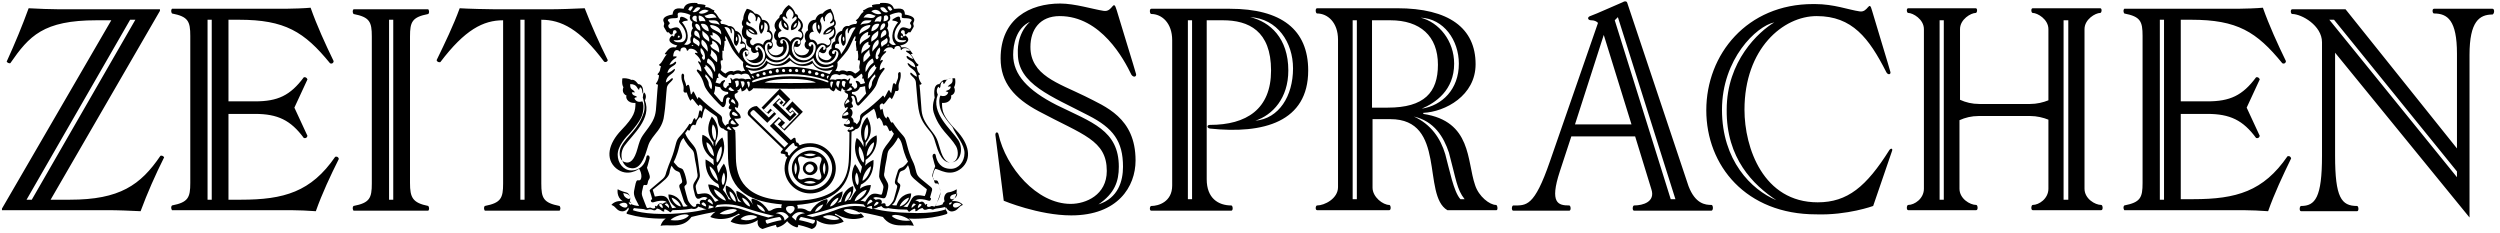 <?xml version="1.0" encoding="UTF-8"?> <svg xmlns="http://www.w3.org/2000/svg" width="236" height="22" viewBox="0 0 236 22" fill="none"><path d="M3 18.852H2.506L12.284 1.864H12.778L3 18.852ZM13.272 19.938C13.914 18.21 14.654 16.531 15.494 14.852C15.444 14.753 15.296 14.654 15.148 14.704C13.272 17.469 11.296 18.852 6.605 18.852H4.778L15.099 1.025V0.877H5.617C4.827 0.877 3.543 0.827 2.704 0.778C2.111 2.407 1.42 4.086 0.63 5.815C0.679 5.914 0.877 6.012 0.975 5.963C2.753 3.395 4.086 1.914 9.123 1.914H10.506L0.185 19.691V19.84H10.111C11.148 19.84 12.235 19.889 13.272 19.938ZM19.988 18.852H19.593V1.864H19.988V18.852ZM29.815 19.938C30.407 18.259 31.198 16.58 31.988 15C31.938 14.803 31.79 14.753 31.642 14.803C29.37 18.111 26.802 18.852 22.753 18.852H21.568V10.753H24.086C26.21 10.753 27.444 11.346 28.679 13.025C28.827 13.074 28.975 13.025 29.025 12.827L27.79 10.161L29.025 7.494C28.975 7.346 28.827 7.247 28.679 7.296C27.395 9.025 26.21 9.568 24.086 9.568H21.568V1.864H22.555C26.901 1.864 28.728 3 31.148 5.963C31.296 6.062 31.494 5.963 31.494 5.765C30.704 4.136 29.913 2.407 29.321 0.728C28.877 0.778 27.494 0.827 26.951 0.827H16.235C16.136 0.926 16.136 1.123 16.235 1.272C17.765 1.568 17.963 2.012 17.963 3.395V17.272C17.963 18.654 17.765 19.099 16.235 19.395C16.136 19.494 16.136 19.691 16.235 19.84H27.444C28.037 19.84 29.222 19.889 29.815 19.938ZM37.123 18.852H36.728V1.864H37.123V18.852ZM38.704 17.272V3.444C38.704 2.062 38.901 1.617 40.432 1.321C40.531 1.222 40.531 1.025 40.432 0.877H33.37C33.272 0.975 33.272 1.173 33.37 1.321C34.901 1.617 35.099 2.062 35.099 3.444V17.321C35.099 18.704 34.901 19.148 33.37 19.444C33.272 19.543 33.272 19.741 33.37 19.889H40.432C40.531 19.79 40.531 19.593 40.432 19.444C38.951 19.148 38.704 18.654 38.704 17.272ZM49.519 18.852H49.123V1.864H49.519V18.852ZM57.37 5.667C56.58 4.086 55.84 2.457 55.197 0.778C54.16 0.827 52.827 0.877 51.79 0.877H46.802C46.111 0.877 44.086 0.827 43.395 0.778C42.802 2.407 42.012 4.037 41.222 5.667C41.222 5.815 41.42 5.914 41.568 5.864C43.889 2.802 45.617 1.914 47.494 1.914V17.321C47.494 18.704 47.296 19.148 45.765 19.444C45.667 19.543 45.667 19.741 45.765 19.889H52.827C52.926 19.741 52.926 19.593 52.827 19.444C51.296 19.148 51.099 18.704 51.099 17.321V1.864C52.975 1.864 54.753 2.753 57.025 5.815C57.173 5.914 57.37 5.815 57.37 5.667ZM76.037 15.889C76.037 15.691 76.234 15.494 76.432 15.494C76.63 15.494 76.827 15.691 76.827 15.889C76.827 16.086 76.63 16.284 76.432 16.284C76.234 16.284 76.037 16.136 76.037 15.889ZM75.79 15.889C75.79 16.235 76.086 16.531 76.481 16.531C76.827 16.531 77.173 16.235 77.173 15.889C77.173 15.543 76.876 15.247 76.481 15.247C76.086 15.247 75.79 15.543 75.79 15.889ZM75.099 16.482C75.099 16.482 74.852 15.889 75.099 15.346C75.395 15.938 75.099 16.482 75.099 16.482ZM75.494 15.889C75.494 15.395 75.198 15.099 75.395 14.852C75.593 14.605 75.938 14.951 76.432 14.951C76.926 14.951 77.222 14.654 77.469 14.852C77.716 15.049 77.37 15.346 77.37 15.839C77.37 16.333 77.667 16.63 77.469 16.877C77.272 17.123 76.926 16.778 76.432 16.778C75.938 16.778 75.642 17.074 75.395 16.877C75.198 16.679 75.494 16.383 75.494 15.889ZM75.889 17.222C75.889 17.222 76.432 16.926 77.025 17.222C76.481 17.469 75.889 17.222 75.889 17.222ZM77.025 14.605C76.432 14.901 75.889 14.605 75.889 14.605C75.889 14.605 76.481 14.358 77.025 14.605ZM77.815 15.346C78.062 15.889 77.815 16.482 77.815 16.482C77.815 16.482 77.518 15.938 77.815 15.346ZM74.753 15.889C74.753 16.827 75.494 17.568 76.481 17.568C77.42 17.568 78.21 16.827 78.21 15.889C78.21 14.951 77.469 14.21 76.481 14.21C75.494 14.259 74.753 15 74.753 15.889ZM70.951 10.506C71 10.457 71.099 10.309 71.247 10.457L72.432 11.593L73.272 10.753L72.728 10.259L72.383 10.654L72.086 10.358L73.469 8.926L74.16 9.617L73.864 9.963L73.765 9.864L73.963 9.667L73.568 9.272L72.926 9.914L74.555 11.444L75.198 10.803L74.802 10.407L74.605 10.605L74.457 10.457L74.753 10.111L75.395 10.753L74.012 12.185L73.765 11.938L74.111 11.593L73.518 11.049L72.679 11.889L74.407 13.568L74.062 13.914L70.901 10.852C70.802 10.704 70.802 10.605 70.951 10.506ZM74.16 14.309C74.111 14.259 74.111 14.21 74.21 14.111C74.309 14.012 74.506 13.765 74.654 13.667C74.753 13.568 74.852 13.469 74.951 13.518C75 13.568 74.951 13.667 75.049 13.765C75.148 13.864 75.247 13.716 75.296 13.914C74.753 14.309 74.506 14.704 74.506 14.704C74.259 14.556 74.457 14.506 74.358 14.407C74.309 14.259 74.21 14.358 74.16 14.309ZM74.407 15.889C74.407 14.803 75.346 13.864 76.481 13.864C77.617 13.864 78.555 14.753 78.555 15.889C78.555 16.975 77.617 17.914 76.481 17.914C75.296 17.914 74.407 17.025 74.407 15.889ZM70.753 10.309C70.605 10.457 70.506 10.704 70.654 10.901L73.913 14.062C73.913 14.062 73.864 14.161 73.765 14.259C73.667 14.358 73.667 14.506 73.815 14.506C73.963 14.506 74.16 14.605 74.16 14.605C74.16 14.605 74.062 14.753 74.259 14.803L74.309 14.852C74.16 15.148 74.062 15.543 74.062 15.889C74.062 17.173 75.148 18.259 76.481 18.259C77.815 18.259 78.901 17.222 78.901 15.889C78.901 14.605 77.815 13.518 76.481 13.518C76.136 13.518 75.79 13.568 75.494 13.716C75.444 13.667 75.395 13.617 75.395 13.568C75.296 13.42 75.198 13.469 75.198 13.469C75.198 13.469 75.099 13.272 75.099 13.123C75.099 12.975 74.951 12.975 74.852 13.074C74.753 13.173 74.654 13.222 74.654 13.222L73.074 11.691L73.568 11.197L73.765 11.395L73.42 11.741L74.062 12.333L75.79 10.556L74.802 9.568L74.16 10.259L74.605 10.704L74.802 10.506L74.951 10.654L74.605 11L73.272 9.716L73.617 9.37L73.765 9.519L73.568 9.716L73.963 10.062L74.605 9.37L73.617 8.383L71.889 10.161L72.531 10.753L72.876 10.407L73.074 10.605L72.58 11.099L71.444 10.012C71.148 10.012 70.901 10.161 70.753 10.309ZM91.049 14.457C91.049 15.247 90.506 15.938 89.765 15.938C88.827 15.938 88.432 15.296 88.333 14.654C88.284 14.407 87.988 14.506 88.037 14.803C88.136 15.247 88.284 15.691 88.284 15.691C88.284 15.691 88.185 15.938 88.086 16.235C87.988 16.531 87.988 16.679 88.086 16.778C88.234 17.025 88.136 17.37 88.432 17.321C88.58 17.321 88.629 17.37 88.679 17.617C88.827 18.16 88.778 18.16 88.679 18.506C88.58 18.802 88.383 19.296 88.333 19.395C88.185 19.642 88.086 19.346 87.839 19.494C87.642 19.593 87.395 19.494 87.543 19.296C87.543 19.296 87.444 19.198 87.346 19.346C87.346 19.346 87.197 18.852 86.802 19.099C86.802 19.099 86.605 18.901 86.407 18.951C86.407 18.951 86.605 18.605 87.691 18.951C87.839 19 87.988 18.704 87.79 18.654C87.79 18.654 87.938 18.111 87.988 17.963C87.988 17.864 88.037 17.815 87.889 17.667C86.704 16.679 86.605 16.728 86.457 16.086C86.309 15.444 86.21 15.346 86.012 14.901C85.518 13.667 85.617 13.222 85.272 12.827C84.531 12.037 84.284 11.543 84.284 11.543C84.284 11.543 84.234 11.543 84.185 11.593C83.938 11.395 84.037 11.197 83.79 11C83.79 11 83.691 11.049 83.691 11.197C83.346 10.951 83.395 10.457 83.296 10.259C83.296 10.259 83.197 10.309 83.148 10.407C83.148 10.407 83.049 10.21 83.049 10.111C83.049 10.012 83 9.963 83.148 9.815C83.296 9.716 83.346 9.765 83.395 9.864C83.642 9.667 83.741 9.42 83.988 9.173C83.988 9.173 84.086 9.222 84.185 9.37C84.185 9.37 84.383 9.074 84.531 8.58C84.728 8.63 84.876 8.58 84.827 8.284C84.778 7.741 85.074 7.593 85.025 6.951C85.025 6.704 84.778 6.802 84.778 7C84.827 7.543 84.629 7.543 84.58 7.988C84.234 7.593 84.284 8.136 84.136 8.778C84.136 8.778 84.037 8.728 83.988 8.58C83.889 8.333 83.79 8.728 83.494 9.222C83.395 9.025 83.395 8.926 83.197 9.173C82.951 9.42 82.16 10.161 81.37 10.704C81.074 10.951 81.272 11.099 81.123 11.395C81.025 11.593 80.876 11.741 80.876 11.741C80.876 11.741 80.778 11.543 80.58 11.543C80.58 11.543 80.629 11.197 80.333 11.049C80.333 11.049 80.728 10.556 80.234 10.21C80.531 10.111 80.629 10.161 80.383 9.716C80.383 9.716 80.629 9.469 80.333 9.123C80.58 8.926 80.679 9.173 80.728 9.42C80.778 9.765 80.926 10.111 81.123 9.914C81.321 9.716 82.309 8.728 82.605 8.235C82.901 7.79 82.753 7.444 83.444 6.605C83.593 6.457 83.444 6.309 83.296 6.457C83.197 6.556 83.049 6.605 83.049 6.605C83.049 6.605 83 6.16 83.296 5.815C83.395 5.667 83.296 5.568 83.099 5.765C83.099 5.765 83.049 5.42 83.593 4.975C83.741 4.827 83.642 4.778 83.395 4.877C83.395 4.877 83.494 4.58 83.839 4.481C84.185 4.432 84.284 4.531 84.284 4.58C84.284 4.63 84.432 4.679 84.432 4.58C84.432 4.481 84.531 4.333 84.778 4.333C85.025 4.383 85.025 4.531 85.025 4.63C85.025 4.728 85.074 4.778 85.123 4.679C85.222 4.531 85.617 4.432 85.913 4.778C85.913 4.778 85.765 4.827 85.617 4.778C85.518 4.778 85.469 4.827 85.617 4.926C86.062 5.173 86.21 5.568 86.21 5.568C86.21 5.568 85.963 5.519 85.716 5.321C85.617 5.222 85.518 5.321 85.617 5.469C85.765 5.716 86.358 5.765 86.407 6.358C86.407 6.358 86.062 6.259 85.815 6.012C85.716 5.914 85.617 5.963 85.716 6.111C85.913 6.506 86.506 6.556 86.555 7.247C86.555 7.247 86.309 7.148 86.062 6.901C85.963 6.802 85.864 6.901 85.963 7.049C86.111 7.247 86.407 7.395 86.457 7.741C86.506 8.086 86.605 9.765 86.704 10.259C86.802 10.753 86.901 11.296 87.494 12.037C88.086 12.728 88.136 12.877 88.333 13.568C88.778 15.099 89.321 15.494 90.012 15.296C90.704 15.099 90.951 14.012 90.457 13.222C89.765 12.185 87.839 10.654 88.531 8.926C88.531 8.926 88.284 8.531 88.58 8.185C88.58 8.185 88.679 8.235 88.679 8.333C88.876 8.185 88.679 7.938 88.975 7.691C88.975 7.691 89.074 7.79 89.074 7.938C89.272 7.889 89.222 7.346 89.913 7.395C90.012 7.988 89.617 7.889 89.469 8.185C89.469 8.185 89.667 8.136 89.765 8.185C89.667 8.58 89.37 8.481 89.272 8.63C89.272 8.63 89.42 8.63 89.518 8.728C89.518 8.728 89.37 9.222 88.778 9.025C88.778 9.025 88.629 9.222 88.679 9.765C88.728 10.309 88.876 10.803 89.913 11.988C90.259 12.827 91.049 13.617 91.049 14.457ZM84.926 3.988C84.333 3.938 84.234 3 84.926 2.259C85.074 2.062 85.074 1.963 84.975 1.864C84.975 1.667 84.975 1.42 84.531 1.667C84.136 1.864 84.185 1.963 84.383 1.963C84.58 1.963 84.778 2.111 84.778 2.111C84.778 2.111 84.432 2.457 84.284 3.049C84.086 3.938 84.58 4.185 84.58 4.185C84.58 4.185 84.284 4.432 83.938 3.988C83.938 3.988 84.086 3.642 83.889 3.395C83.889 3.395 83.988 3.049 83.741 2.654C83.741 2.654 83.938 2.457 83.79 2.062C83.79 2.062 84.185 1.914 83.988 1.42C83.988 1.42 84.383 1.222 84.827 1.173C85.074 1.173 85.173 1.272 85.123 1.519C85.123 1.617 85.074 1.716 85.37 1.716C86.012 1.716 86.16 1.864 86.012 2.012C85.913 2.111 85.864 2.21 85.963 2.309C86.111 2.457 85.963 2.802 85.765 2.704C85.222 2.506 85.025 2.506 84.827 3C84.629 3.494 84.58 3.889 85.518 3.79C85.568 3.79 85.518 4.037 84.926 3.988ZM85.222 3.543C85.074 3.593 84.926 3.494 85.123 3.346C85.272 3.444 85.222 3.543 85.222 3.543ZM84.234 0.926L84.037 1.025C83.79 0.877 83.79 0.63 83.79 0.63C84.086 0.481 84.234 0.926 84.234 0.926ZM83.839 1.123C83.494 1.321 83.099 0.926 83.099 0.728C83.543 0.531 83.642 0.975 83.839 1.123ZM83.197 1.272C83.197 1.272 82.852 1.519 82.259 1.074C82.259 1.025 82.802 0.679 83.197 1.272ZM82.654 1.469C82.457 1.914 81.913 1.568 81.518 1.667C81.913 0.975 82.457 1.519 82.654 1.469ZM82.259 1.914C82.111 2.358 81.568 2.111 81.222 2.358C81.469 1.765 81.864 1.963 82.259 1.914ZM82.16 2.358C82.16 2.802 81.469 2.852 81.123 3.247C81.123 2.358 82.16 2.358 82.16 2.358ZM80.975 5.667C80.975 5.667 81.074 5.716 81.173 5.716C81.222 6.111 81.025 6.21 81.173 6.605C81.173 6.605 81.025 6.802 80.728 6.951C80.728 6.951 80.333 6.556 79.938 6.753C79.938 6.753 79.543 6.506 79.198 6.753C79.198 6.753 79.099 6.654 78.852 6.704C78.852 6.704 79.148 6.358 79.049 5.864C79.049 5.864 79.543 5.37 79.988 4.778C80.383 4.185 80.481 3.691 80.728 3.395C80.728 3.395 80.827 3.593 80.679 3.79C80.679 3.79 80.728 3.889 80.827 3.889C80.728 4.383 80.926 4.531 80.827 4.778C80.827 4.778 80.876 4.827 80.975 4.778C80.975 5.074 81.074 5.272 80.975 5.667ZM80.778 2.605C80.778 2.605 80.481 3 80.284 3.494C80.037 3.938 80.037 4.235 79.395 5.123C79.395 5.123 79.346 4.531 78.852 4.531C78.753 4.284 78.901 4.086 79.099 4.136C79.197 4.185 79.247 4.086 79.198 3.988C79.099 3.79 79.099 3.395 79.494 3.198C79.494 3.198 79.197 3.938 79.593 4.333C79.593 4.333 79.839 4.284 79.839 3.84C79.839 3.296 79.642 2.802 80.086 2.654C80.086 2.654 79.988 2.852 80.037 3.099C80.037 3.198 80.136 3.148 80.136 3C80.185 2.852 80.383 2.506 80.778 2.605ZM79.642 3.889C79.543 3.84 79.494 3.543 79.642 3.444C79.741 3.593 79.741 3.84 79.642 3.889ZM79.148 5.123C79.049 5.765 78.358 6.259 77.667 6.062C76.926 5.864 76.778 4.926 77.42 4.333C77.667 4.086 78.062 4.333 77.913 4.63C77.815 4.778 77.617 4.679 77.716 4.58C77.765 4.481 77.716 4.333 77.568 4.481C77.123 4.877 77.074 5.667 77.716 5.864C78.358 6.062 78.901 5.568 78.951 4.975C78.951 4.827 78.802 4.778 78.802 4.975C78.802 5.173 78.457 5.123 78.555 4.877C78.704 4.58 79.197 4.728 79.148 5.123ZM77.913 3.148C78.012 2.951 78.259 2.753 78.506 2.753C78.457 2.901 78.16 3.148 77.913 3.148ZM77.173 4.235C77.173 4.235 77.025 3.691 76.531 3.741C76.284 3.494 76.383 2.951 76.827 3C76.58 2.654 76.679 2.16 77.074 2.111C77.074 2.111 76.926 2.802 77.37 3.198C77.37 3.198 77.765 2.654 77.42 2.012C77.42 2.012 77.42 1.667 77.667 1.568C77.667 1.568 77.716 1.864 77.815 2.012C77.864 2.062 77.913 1.963 77.864 1.815C77.815 1.617 78.062 1.222 78.407 1.173C78.407 1.173 78.852 1.716 78.407 2.062C78.309 2.111 78.358 2.259 78.457 2.21C78.605 2.16 78.704 2.012 78.704 2.012C78.704 2.012 78.852 2.309 78.605 2.407C77.667 2.802 77.716 3.247 77.716 3.247C77.716 3.247 78.309 3.346 78.704 2.753C78.802 3.099 78.704 3.395 78.358 3.543C78.259 3.593 78.21 3.691 78.309 3.741C78.457 3.84 78.457 4.235 78.111 4.284C78.111 4.333 77.716 3.84 77.173 4.235ZM77.321 2.802C77.173 2.654 77.173 2.407 77.272 2.309C77.37 2.407 77.42 2.654 77.321 2.802ZM76.481 3.988C76.728 3.889 76.876 4.086 76.975 4.284C77.123 4.778 76.679 5.864 75.642 5.667C74.654 5.469 74.605 4.333 74.901 3.938C75.247 3.444 75.741 3.79 75.494 4.136C75.395 4.235 75.247 4.136 75.296 4.037C75.395 3.84 75.247 3.79 75.099 3.938C74.753 4.383 74.901 5.272 75.593 5.42C76.234 5.617 76.63 5.123 76.728 4.877C76.827 4.63 76.827 4.136 76.629 4.185C76.531 4.235 76.63 4.333 76.531 4.383C76.333 4.432 76.234 4.086 76.481 3.988ZM74.309 2.605C74.062 2.605 73.963 2.259 74.012 2.16C74.111 2.16 74.309 2.407 74.309 2.605ZM74.901 2.605C74.901 2.407 75.099 2.16 75.198 2.16C75.247 2.259 75.148 2.605 74.901 2.605ZM75.593 3.593C75.296 3.444 74.901 3.444 74.605 3.938C74.309 3.444 73.864 3.395 73.568 3.593C73.321 3.395 73.469 3 73.716 2.951C73.815 2.901 73.765 2.852 73.716 2.802C73.37 2.556 73.518 2.111 73.765 1.914C73.667 2.802 74.407 2.852 74.407 2.852C74.407 2.852 74.605 2.407 74.111 2.012C73.864 1.815 73.815 1.617 73.963 1.568C74.012 1.519 74.16 1.667 74.21 1.716C74.309 1.815 74.358 1.765 74.309 1.667C73.963 1.222 74.555 0.827 74.555 0.827C74.555 0.827 75.148 1.173 74.802 1.667C74.753 1.765 74.802 1.815 74.901 1.716C74.951 1.667 75.099 1.519 75.148 1.568C75.247 1.667 75.247 1.815 75 2.012C74.506 2.407 74.704 2.852 74.704 2.852C74.704 2.852 75.444 2.802 75.346 1.914C75.593 2.111 75.741 2.556 75.395 2.802C75.346 2.852 75.296 2.901 75.395 2.951C75.741 3 75.839 3.395 75.593 3.593ZM74.309 3.938C74.605 4.333 74.555 5.469 73.568 5.667C72.531 5.864 72.086 4.778 72.234 4.284C72.284 4.136 72.432 3.938 72.728 3.988C72.975 4.086 72.876 4.432 72.679 4.333C72.58 4.284 72.679 4.185 72.58 4.136C72.432 4.086 72.383 4.58 72.481 4.827C72.58 5.074 72.975 5.568 73.617 5.37C74.259 5.173 74.457 4.333 74.111 3.889C73.963 3.691 73.815 3.79 73.913 3.988C73.963 4.086 73.815 4.185 73.716 4.086C73.469 3.79 73.963 3.444 74.309 3.938ZM71.247 3.148C71.049 3.148 70.704 2.901 70.654 2.753C70.901 2.753 71.148 2.951 71.247 3.148ZM72.679 3.741C72.136 3.691 72.037 4.235 72.037 4.235C71.444 3.84 71.099 4.284 71.099 4.284C70.753 4.235 70.753 3.84 70.901 3.741C71 3.691 71 3.593 70.852 3.543C70.457 3.444 70.358 3.148 70.506 2.753C70.901 3.395 71.494 3.247 71.494 3.247C71.494 3.247 71.543 2.753 70.605 2.407C70.309 2.309 70.506 2.012 70.506 2.012C70.506 2.012 70.605 2.111 70.753 2.21C70.852 2.259 70.901 2.111 70.802 2.062C70.358 1.716 70.802 1.173 70.802 1.173C71.198 1.222 71.395 1.617 71.346 1.815C71.296 1.963 71.346 2.012 71.395 2.012C71.494 1.864 71.543 1.568 71.543 1.568C71.839 1.667 71.79 2.012 71.79 2.012C71.444 2.704 71.839 3.198 71.839 3.198C72.284 2.852 72.136 2.111 72.136 2.111C72.481 2.16 72.58 2.654 72.383 3C72.827 3 72.926 3.543 72.679 3.741ZM71.889 2.802C71.79 2.605 71.839 2.407 71.938 2.309C72.037 2.407 72.037 2.654 71.889 2.802ZM71.839 4.383C72.481 4.975 72.284 5.864 71.593 6.111C70.852 6.309 70.21 5.815 70.111 5.173C70.062 4.778 70.555 4.58 70.704 4.926C70.802 5.173 70.457 5.222 70.457 5.025C70.457 4.827 70.309 4.877 70.309 5.025C70.358 5.617 70.901 6.111 71.543 5.914C72.185 5.716 72.136 4.926 71.691 4.531C71.543 4.383 71.444 4.531 71.543 4.63C71.642 4.728 71.444 4.877 71.346 4.679C71.148 4.383 71.593 4.136 71.839 4.383ZM70.309 4.481C69.864 4.481 69.765 5.074 69.765 5.074C69.173 4.235 69.123 3.889 68.876 3.444C68.63 3 68.383 2.556 68.383 2.556C68.827 2.506 68.975 2.852 68.975 3C68.975 3.148 69.074 3.198 69.074 3.099C69.123 2.852 69.025 2.654 69.025 2.654C69.469 2.802 69.272 3.296 69.272 3.84C69.272 4.284 69.518 4.333 69.518 4.333C69.963 3.889 69.617 3.198 69.617 3.198C70.012 3.395 70.012 3.79 69.913 3.988C69.815 4.086 69.913 4.185 70.012 4.136C70.259 4.037 70.407 4.235 70.309 4.481ZM69.518 3.889C69.42 3.79 69.469 3.543 69.518 3.444C69.667 3.593 69.617 3.84 69.518 3.889ZM68.383 3.889C68.481 3.889 68.531 3.79 68.531 3.79C68.383 3.593 68.481 3.395 68.481 3.395C68.728 3.691 68.827 4.185 69.222 4.778C69.617 5.37 70.16 5.864 70.16 5.864C70.062 6.358 70.358 6.704 70.358 6.704C70.16 6.654 70.012 6.753 70.012 6.753C69.667 6.506 69.272 6.753 69.272 6.753C68.876 6.556 68.481 6.951 68.481 6.951C68.185 6.802 68.037 6.605 68.037 6.605C68.185 6.21 67.988 6.111 68.037 5.716C68.136 5.716 68.234 5.667 68.234 5.667C68.136 5.272 68.234 5.074 68.185 4.778C68.284 4.827 68.333 4.778 68.333 4.778C68.284 4.481 68.432 4.383 68.383 3.889ZM68.086 3.247C67.741 2.852 67 2.802 67.049 2.358C67.049 2.358 68.086 2.358 68.086 3.247ZM67.938 2.358C67.593 2.111 67.049 2.358 66.901 1.914C67.346 1.963 67.741 1.765 67.938 2.358ZM67.642 1.667C67.247 1.617 66.704 1.914 66.506 1.469C66.753 1.519 67.296 0.975 67.642 1.667ZM66.901 1.025C66.309 1.469 65.963 1.222 65.963 1.222C66.407 0.679 66.901 1.025 66.901 1.025ZM66.111 0.728C66.111 0.877 65.667 1.272 65.37 1.123C65.568 0.975 65.667 0.531 66.111 0.728ZM65.42 0.63C65.42 0.63 65.37 0.827 65.173 1.025L64.975 0.926C64.975 0.926 65.074 0.481 65.42 0.63ZM65.173 1.42C64.975 1.864 65.37 2.062 65.37 2.062C65.222 2.457 65.42 2.654 65.42 2.654C65.123 3.049 65.272 3.395 65.272 3.395C65.074 3.642 65.222 3.988 65.222 3.988C64.926 4.383 64.58 4.185 64.58 4.185C64.58 4.185 65.074 3.889 64.876 3.049C64.728 2.457 64.383 2.111 64.383 2.111C64.383 2.111 64.531 1.963 64.778 1.963C64.975 1.963 65.025 1.864 64.63 1.667C64.185 1.469 64.185 1.667 64.185 1.864C64.086 1.963 64.037 2.062 64.234 2.259C64.975 3.049 64.876 3.988 64.234 3.988C63.642 4.037 63.593 3.79 63.593 3.79C64.531 3.889 64.481 3.494 64.284 3C64.086 2.506 63.889 2.506 63.346 2.704C63.148 2.753 63 2.407 63.148 2.309C63.296 2.21 63.197 2.111 63.099 2.012C62.951 1.864 63.099 1.716 63.741 1.716C64.037 1.716 63.988 1.617 63.988 1.519C63.938 1.272 63.988 1.173 64.284 1.173C64.827 1.222 65.173 1.42 65.173 1.42ZM64.086 3.346C64.284 3.494 64.086 3.593 63.988 3.543C63.988 3.543 63.938 3.444 64.086 3.346ZM64.136 4.827C64.185 4.926 64.234 4.827 64.234 4.778C64.234 4.728 64.234 4.531 64.481 4.481C64.728 4.432 64.827 4.63 64.827 4.728C64.827 4.827 64.975 4.778 64.975 4.728C64.975 4.679 65.074 4.531 65.42 4.63C65.765 4.728 65.864 5.025 65.864 5.025C65.617 4.926 65.518 5.025 65.667 5.123C66.21 5.568 66.16 5.914 66.16 5.914C65.913 5.716 65.815 5.765 65.963 5.963C66.259 6.358 66.21 6.753 66.21 6.753C66.21 6.753 66.062 6.704 65.963 6.605C65.815 6.506 65.716 6.605 65.815 6.753C66.506 7.593 66.358 7.938 66.654 8.383C66.901 8.827 67.889 9.864 68.136 10.062C68.333 10.259 68.531 9.914 68.531 9.568C68.531 9.321 68.63 9.074 68.926 9.272C68.63 9.617 68.926 9.864 68.926 9.864C68.679 10.259 68.778 10.259 69.074 10.358C68.63 10.704 69.025 11.197 69.025 11.197C68.728 11.346 68.778 11.691 68.778 11.691C68.58 11.691 68.481 11.889 68.481 11.889C68.481 11.889 68.333 11.741 68.234 11.543C68.086 11.247 68.284 11.099 67.988 10.852C67.198 10.259 66.358 9.568 66.16 9.321C65.913 9.074 65.913 9.173 65.864 9.37C65.568 8.877 65.469 8.432 65.37 8.728C65.321 8.877 65.222 8.926 65.222 8.926C65.074 8.284 65.123 7.741 64.778 8.136C64.728 7.642 64.531 7.642 64.58 7.148C64.58 6.951 64.383 6.852 64.333 7.099C64.284 7.741 64.58 7.889 64.531 8.432C64.481 8.728 64.63 8.778 64.827 8.728C64.975 9.222 65.173 9.519 65.173 9.519C65.272 9.37 65.37 9.321 65.37 9.321C65.617 9.568 65.716 9.815 65.963 10.012C66.012 9.864 66.062 9.815 66.21 9.963C66.358 10.062 66.309 10.161 66.309 10.259C66.309 10.358 66.21 10.556 66.21 10.556C66.16 10.407 66.062 10.407 66.062 10.407C65.913 10.605 66.012 11.049 65.667 11.346C65.667 11.197 65.568 11.148 65.568 11.148C65.321 11.346 65.469 11.543 65.173 11.741C65.173 11.691 65.074 11.691 65.074 11.691C65.074 11.691 64.827 12.185 64.086 12.975C63.741 13.37 63.839 13.815 63.346 15.049C63.148 15.543 63.099 15.642 62.901 16.235C62.753 16.877 62.654 16.778 61.469 17.815C61.272 17.963 61.321 18.012 61.37 18.111C61.42 18.21 61.568 18.802 61.568 18.802C61.321 18.901 61.469 19.148 61.667 19.099C62.753 18.753 62.951 19.099 62.951 19.099C62.753 19.049 62.556 19.247 62.556 19.247C62.16 19.049 62.012 19.494 62.012 19.494C61.913 19.395 61.815 19.444 61.815 19.444C61.963 19.642 61.716 19.741 61.519 19.642C61.272 19.494 61.123 19.79 61.025 19.543C60.975 19.395 60.778 18.951 60.679 18.654C60.58 18.358 60.531 18.309 60.679 17.765C60.728 17.518 60.728 17.42 60.926 17.469C61.222 17.518 61.074 17.173 61.272 16.926C61.37 16.778 61.37 16.679 61.272 16.383C61.173 16.086 61.074 15.839 61.074 15.839C61.074 15.839 61.222 15.395 61.321 14.951C61.37 14.654 61.074 14.556 61.025 14.803C60.926 15.444 60.481 16.086 59.593 16.086C58.852 16.086 58.309 15.395 58.309 14.605C58.309 13.765 59.099 12.926 59.494 12.531C60.531 11.346 60.679 10.852 60.728 10.309C60.778 9.716 60.63 9.568 60.63 9.568C60.037 9.765 59.889 9.272 59.889 9.272C59.988 9.173 60.136 9.173 60.136 9.173C60.037 8.975 59.741 9.123 59.642 8.728C59.741 8.679 59.938 8.728 59.938 8.728C59.79 8.383 59.444 8.531 59.494 7.938C60.185 7.938 60.136 8.432 60.333 8.481C60.333 8.333 60.432 8.235 60.432 8.235C60.728 8.432 60.531 8.679 60.728 8.877C60.778 8.778 60.827 8.728 60.827 8.728C61.123 9.074 60.877 9.469 60.877 9.469C61.568 11.197 59.691 12.728 58.951 13.765C58.407 14.556 58.704 15.642 59.395 15.839C60.086 16.037 60.63 15.642 61.074 14.111C61.272 13.42 61.37 13.272 61.913 12.58C62.506 11.889 62.654 11.296 62.704 10.803C62.802 10.309 62.901 8.63 62.951 8.284C63 7.938 63.346 7.741 63.444 7.593C63.593 7.444 63.494 7.296 63.346 7.444C63.099 7.691 62.852 7.79 62.852 7.79C62.901 7.099 63.494 7.049 63.691 6.654C63.741 6.506 63.691 6.457 63.593 6.556C63.346 6.802 63 6.901 63 6.901C63.099 6.309 63.642 6.259 63.79 6.012C63.889 5.864 63.79 5.765 63.691 5.864C63.444 6.111 63.197 6.111 63.197 6.111C63.197 6.111 63.346 5.716 63.79 5.469C63.938 5.37 63.889 5.321 63.79 5.321C63.691 5.321 63.543 5.321 63.543 5.321C63.593 4.58 63.988 4.679 64.136 4.827ZM62.21 19.346C62.21 19.346 62.21 19.247 62.407 19.247C62.407 19.247 62.605 19.395 62.556 19.642C62.506 19.642 62.309 19.543 62.21 19.346ZM60.926 19.79C61.173 19.889 61.222 19.642 61.667 19.84C61.815 19.889 61.913 19.84 62.012 19.691C62.111 19.691 62.358 19.79 62.457 19.889C62.556 19.988 62.753 19.988 62.704 19.938C62.654 19.84 62.753 19.741 62.753 19.741C62.753 19.741 62.951 19.79 63.197 19.988C63.346 20.136 63.346 19.938 63.494 19.84C64.63 19.84 65.272 19.691 65.272 19.691C65.765 19.84 65.913 19.494 65.913 19.494C66.111 19.593 66.21 19.593 66.21 19.593C66.457 19.741 66.704 19.741 66.704 19.741C66.704 19.741 65.519 20.086 63.395 20.185C60.778 20.284 59.741 19.84 59.741 19.84L59.839 19.642C60.481 19.741 60.728 19.691 60.926 19.79ZM63.296 20.778C63.494 20.482 64.679 20.037 65.025 20.333C64.926 20.531 64.333 20.926 63.296 20.778ZM66.407 19.099C66.407 19.099 66.704 19.247 66.654 19.494C66.654 19.494 66.358 19.444 66.21 19.247C66.259 19.198 66.309 19.099 66.407 19.099ZM63.395 18.654C63.79 18.753 64.185 19.148 64.284 19.494C63.889 19.444 63.494 19.049 63.395 18.654ZM62.951 19.198C62.951 19.198 63.197 19.346 63.148 19.642C63.148 19.642 63 19.494 62.753 19.296C62.753 19.296 62.753 19.247 62.951 19.198ZM61.815 18.556C61.716 18.259 61.617 17.914 61.617 17.914C62.802 16.975 63.099 16.728 63.197 16.333C63.247 15.938 63.395 15.642 63.395 15.642C63.691 16.086 63.741 16.086 63.988 16.185C64.234 16.284 64.185 16.333 64.383 17.025C64.481 17.42 64.037 17.272 64.136 17.667C64.234 17.963 64.383 18.457 64.531 18.901C64.679 19.346 64.926 19.444 64.926 19.444C64.728 19.543 64.481 19.494 64.481 19.494C64.086 18.309 63.099 18.358 63.099 18.358C63.099 19.198 63.839 19.593 63.839 19.593C63.642 19.642 63.444 19.642 63.444 19.642C63 18.704 63.049 18.309 61.815 18.556ZM66.802 18.704C66.654 18.753 66.605 18.901 66.605 18.901C66.111 18.753 65.963 19.049 66.111 19.296C65.617 19.099 65.716 19.444 65.716 19.444C65.716 19.444 65.617 19.593 65.42 19.494C65.321 19.444 65.025 19.148 64.926 18.852C64.827 18.556 64.728 18.111 64.63 17.765C64.531 17.42 64.876 17.568 64.827 17.173C64.778 16.877 64.679 16.432 64.531 16.136C64.432 15.839 64.234 15.938 63.988 15.741C63.839 15.593 63.593 15.296 63.593 15.296C63.593 15.296 63.889 14.803 64.136 13.765C64.284 13.173 64.531 13.025 64.531 13.025C64.531 13.025 64.728 13.518 65.272 14.062C65.469 14.259 65.519 14.358 65.568 14.803C65.617 15.197 65.765 15.741 65.815 16.284C65.864 16.531 65.913 16.679 65.667 17.025C65.37 17.469 65.37 17.518 65.617 18.457C65.716 18.704 65.815 18.802 66.012 18.753C66.358 18.556 66.605 18.556 66.802 18.704ZM66.802 19C66.802 19 66.802 18.802 67 18.802C67 18.802 67.296 19 67.296 19.296C67.346 19.346 67.099 19.198 66.802 19ZM66.852 19.691C66.852 19.691 66.951 19.543 66.901 19.395C66.901 19.395 67.198 19.395 67.395 19.543C67.346 19.593 67.049 19.691 66.852 19.691ZM66.704 13.42C67.247 13.716 67.395 14.457 67.395 14.753C66.852 14.457 66.654 13.617 66.704 13.42ZM67.494 13.272C67.148 12.926 67.148 11.988 67.296 11.741C67.691 12.136 67.642 12.975 67.494 13.272ZM68.086 13.815C68.284 14.21 67.938 15.197 67.691 15.346C67.494 15 67.839 14.012 68.086 13.815ZM67.79 17.074C67.296 16.827 66.951 15.889 67 15.691C67.543 16.037 67.741 16.778 67.79 17.074ZM67.494 19.049C67.049 18.259 66.852 18.16 66.012 18.309C65.815 18.358 65.815 18.309 65.716 17.914C65.617 17.469 65.716 17.469 65.864 17.123C66.012 16.877 66.111 16.679 66.062 16.432C66.012 16.185 65.913 15.099 65.815 14.605C65.716 14.111 65.716 14.012 65.123 13.321C64.827 12.975 64.679 12.58 64.679 12.58L64.926 12.235C64.975 12.333 65.074 12.333 65.074 12.333C65.222 12.185 65.173 11.889 65.42 11.79C65.518 11.741 65.617 11.839 65.617 11.839C65.815 11.593 65.617 11.543 66.062 11.049C66.16 11.049 66.21 11.197 66.21 11.197C66.407 10.951 66.259 10.803 66.555 10.21C66.802 10.407 67.198 10.704 67.444 10.852C67.741 11.049 67.691 11.049 67.79 11.543C67.938 12.185 68.284 12.136 68.284 12.136C68.383 12.284 68.679 12.383 68.679 12.383L68.728 14.951C68.827 18.21 71.049 19.049 73.815 19.296C73.716 19.494 73.765 19.642 73.765 19.642C73.765 19.642 73.272 19.543 72.827 19.84C72.679 19.938 72.531 19.889 72.531 19.889C71.889 18.852 71 18.753 71 18.753C70.852 18.852 71 19.148 71.099 19.346C70.457 18.309 69.518 18.012 69.518 18.012C69.469 18.753 70.012 19.099 70.012 19.099L69.667 19C69.42 17.716 68.531 17.518 68.531 17.518C68.383 18.358 69.025 18.852 69.025 18.852L68.778 18.802C68.63 18.358 68.234 17.914 68.234 17.914C69.074 16.482 68.333 15.444 68.333 15.444C67.988 15.889 67.839 16.333 67.839 16.333C67.691 15.988 67.691 15.691 67.691 15.691C68.827 14.21 68.185 12.975 68.185 12.975C67.741 13.272 67.543 13.815 67.543 13.815V13.42C68.234 11.938 67.198 11 67.198 11C66.358 12.482 67.346 13.42 67.346 13.42V13.815C67 12.877 66.309 12.728 66.309 12.728C66.062 14.309 67.346 15.049 67.346 15.049C67.346 15.346 67.395 15.593 67.395 15.593C67.049 15.247 66.605 15.049 66.605 15.049C66.506 16.877 67.79 17.37 67.79 17.37C67.889 17.568 67.889 17.765 67.889 17.765C67.296 17.37 66.852 17.42 66.852 17.42C67 18.457 67.839 18.901 67.839 18.901C67.691 19 67.494 19.049 67.494 19.049ZM68.333 16.284C68.58 16.728 68.383 17.469 68.234 17.469C67.988 17.123 68.234 16.432 68.333 16.284ZM68.531 18.951C68.136 18.852 67.494 18.407 67.395 17.864C67.889 18.012 68.432 18.605 68.531 18.951ZM68.876 18.062C69.222 18.21 69.469 18.753 69.469 19.049C69.074 18.951 68.827 18.309 68.876 18.062ZM70.062 18.654C70.407 18.753 70.802 19.198 70.802 19.494C70.457 19.444 70.062 18.901 70.062 18.654ZM71.444 19.296C71.642 19.346 72.037 19.494 72.234 19.988C71.839 19.938 71.543 19.593 71.444 19.296ZM67.494 19.593L67.691 19.346C68.778 19.198 69.42 19.296 70.704 19.741C71.741 20.086 73.074 20.383 73.074 20.383L72.531 20.531C72.531 20.531 71.691 20.333 69.963 19.741C68.63 19.296 67.494 19.593 67.494 19.593ZM67.938 20.185C68.136 19.938 69.222 19.543 69.568 19.84C69.469 19.988 68.827 20.383 67.938 20.185ZM71.494 20.482C71.346 20.63 70.555 20.975 69.913 20.679C70.16 20.333 71.049 20.136 71.494 20.482ZM72.284 20.778C72.926 20.58 73.568 20.482 73.568 20.482C73.765 20.531 73.765 20.778 73.765 20.778C73.765 20.778 73.173 20.877 72.432 21.123C72.234 21.025 72.284 20.778 72.284 20.778ZM73.222 20.136C74.111 19.741 74.457 20.482 74.457 20.482L74.062 20.827C74.012 20.136 73.222 20.136 73.222 20.136ZM74.605 20.185C74.111 19.938 74.012 19.444 74.605 19.444C75.198 19.395 75.099 19.938 74.605 20.185ZM74.753 20.482C74.753 20.482 75.148 19.741 75.988 20.136C75.988 20.136 75.148 20.136 75.148 20.827L74.753 20.482ZM75.444 20.778C75.444 20.778 75.444 20.531 75.642 20.482C75.642 20.482 76.284 20.63 76.926 20.778C76.926 20.778 76.975 21.025 76.728 21.123C76.037 20.877 75.444 20.778 75.444 20.778ZM76.679 20.482L76.136 20.333C76.136 20.333 77.42 20.037 78.506 19.691C79.79 19.247 80.432 19.148 81.518 19.296L81.716 19.543C81.716 19.543 80.58 19.247 79.247 19.691C77.568 20.333 76.679 20.482 76.679 20.482ZM77.667 20.482C78.111 20.136 79 20.383 79.247 20.679C78.605 20.926 77.864 20.58 77.667 20.482ZM79.642 19.84C79.988 19.543 81.074 19.938 81.272 20.185C80.383 20.383 79.741 19.988 79.642 19.84ZM82.506 13.42C82.555 13.617 82.358 14.457 81.815 14.753C81.815 14.457 81.963 13.716 82.506 13.42ZM81.123 13.815C81.37 14.012 81.716 15 81.518 15.346C81.222 15.197 80.926 14.21 81.123 13.815ZM81.864 11.741C82.012 11.988 82.012 12.975 81.667 13.272C81.568 12.975 81.518 12.136 81.864 11.741ZM82.21 15.691C82.259 15.889 81.963 16.827 81.42 17.074C81.42 16.778 81.667 16.037 82.21 15.691ZM80.975 17.469C80.778 17.42 80.58 16.679 80.876 16.284C80.975 16.432 81.173 17.123 80.975 17.469ZM81.815 17.914C81.716 18.407 81.074 18.901 80.679 19C80.728 18.605 81.321 18.012 81.815 17.914ZM80.333 18.062C80.383 18.259 80.136 18.901 79.741 19.049C79.741 18.802 79.988 18.21 80.333 18.062ZM79.148 18.654C79.148 18.901 78.753 19.444 78.358 19.494C78.407 19.198 78.802 18.753 79.148 18.654ZM77.716 19.296C77.617 19.593 77.321 19.938 76.926 19.988C77.123 19.494 77.518 19.346 77.716 19.296ZM80.432 11.938C80.58 11.988 80.58 12.136 80.58 12.136C80.383 12.284 80.136 12.284 80.136 12.284C80.234 12.037 80.432 11.938 80.432 11.938ZM80.234 11.642C79.938 11.839 79.741 11.691 79.741 11.691C79.938 11.494 80.086 11.296 80.086 11.296C80.284 11.395 80.234 11.642 80.234 11.642ZM80.086 10.803C79.79 11 79.543 10.901 79.543 10.901C79.741 10.605 79.988 10.556 79.988 10.556C80.136 10.654 80.086 10.803 80.086 10.803ZM80.185 9.617C79.938 9.716 79.79 9.864 79.79 9.864C79.79 9.568 80.037 9.37 80.037 9.37C80.185 9.42 80.185 9.617 80.185 9.617ZM80.432 8.432C80.136 8.679 79.889 8.531 79.889 8.531C80.185 8.383 80.234 8.235 80.234 8.235C80.432 8.284 80.432 8.432 80.432 8.432ZM70.555 6.16C70.654 6.21 71 6.407 71.494 6.309C72.136 6.16 72.333 5.469 72.333 5.469C72.333 5.469 72.827 6.012 73.568 5.864C74.21 5.716 74.555 5.123 74.555 5.123C74.555 5.123 74.901 5.765 75.543 5.864C76.284 6.012 76.778 5.469 76.778 5.469C76.778 5.469 76.975 6.16 77.617 6.309C78.111 6.407 78.457 6.21 78.555 6.16C78.654 6.111 78.753 6.259 78.605 6.309C78.16 6.556 77.074 6.654 76.679 5.716C76.679 5.716 76.234 6.111 75.543 6.062C74.951 6.012 74.506 5.42 74.506 5.42C74.506 5.42 74.062 6.012 73.469 6.062C72.778 6.16 72.333 5.716 72.333 5.716C71.938 6.654 70.901 6.556 70.407 6.309C70.407 6.21 70.457 6.111 70.555 6.16ZM68.778 8.432C68.778 8.432 68.728 8.284 68.975 8.235C68.975 8.235 69.074 8.383 69.321 8.531C69.321 8.531 69.074 8.728 68.778 8.432ZM69.025 9.617C69.025 9.617 68.975 9.37 69.173 9.37C69.173 9.37 69.42 9.519 69.42 9.864C69.42 9.864 69.272 9.716 69.025 9.617ZM69.222 10.556C69.222 10.556 69.469 10.605 69.667 10.901C69.667 10.901 69.42 11.049 69.123 10.803C69.123 10.803 69.025 10.654 69.222 10.556ZM69.469 8.235C69.469 8.235 69.518 7.988 69.37 7.691C69.37 7.691 69.568 7.543 69.716 7.642C69.716 7.691 69.864 8.136 69.469 8.235ZM70.062 8.284C70.062 8.284 70.012 7.938 69.913 7.691C69.913 7.691 70.111 7.642 70.21 7.691C70.259 7.691 70.407 7.988 70.062 8.284ZM70.654 8.284C70.654 8.284 70.605 7.988 70.506 7.741C70.506 7.741 70.654 7.642 70.753 7.741C70.753 7.741 70.852 8.037 70.654 8.284ZM78.259 7.148L78.111 7.444C78.062 7.395 78.062 7.346 78.062 7.346C78.012 7.198 78.111 7.099 78.259 7.148C78.21 7.099 78.21 7.148 78.259 7.148ZM70.901 7L70.605 6.556C70.605 6.556 71.099 6.802 71.691 6.605C72.333 6.407 72.481 5.963 72.481 5.963C72.481 5.963 72.926 6.309 73.617 6.21C74.16 6.16 74.605 5.716 74.605 5.716C74.605 5.716 75.049 6.16 75.593 6.21C76.284 6.309 76.728 5.963 76.728 5.963C76.728 5.963 76.876 6.407 77.518 6.605C78.111 6.802 78.605 6.556 78.605 6.556L78.309 7C78.309 7 76.481 6.309 74.605 6.309C72.728 6.309 70.901 7 70.901 7ZM70.951 7.148C70.951 7.148 71 7.099 70.951 7.148C71.099 7.148 71.148 7.198 71.148 7.296C71.148 7.346 71.148 7.395 71.099 7.395L70.951 7.148ZM71.543 7.247C71.444 7.247 71.395 7.148 71.395 7.099C71.395 7 71.494 6.951 71.543 6.951C71.642 6.951 71.691 7.049 71.691 7.099C71.691 7.198 71.642 7.247 71.543 7.247ZM72.136 7.099C72.037 7.099 71.988 7 71.988 6.951C71.988 6.852 72.086 6.802 72.136 6.802C72.234 6.802 72.284 6.901 72.284 6.951C72.284 7.049 72.234 7.099 72.136 7.099ZM72.728 6.951C72.63 6.951 72.58 6.852 72.58 6.802C72.58 6.704 72.679 6.654 72.728 6.654C72.827 6.654 72.876 6.753 72.876 6.802C72.926 6.901 72.827 6.951 72.728 6.951ZM73.37 6.852C73.272 6.852 73.222 6.753 73.222 6.704C73.222 6.605 73.321 6.506 73.37 6.506C73.469 6.506 73.518 6.605 73.518 6.704C73.518 6.802 73.469 6.852 73.37 6.852ZM73.963 6.802C73.864 6.802 73.815 6.704 73.815 6.654C73.815 6.556 73.913 6.506 73.963 6.506C74.062 6.506 74.111 6.605 74.111 6.654C74.16 6.753 74.062 6.802 73.963 6.802ZM74.605 6.802C74.506 6.802 74.457 6.704 74.457 6.654C74.457 6.556 74.555 6.506 74.605 6.506C74.704 6.506 74.753 6.605 74.753 6.654C74.753 6.753 74.704 6.802 74.605 6.802ZM75.198 6.802C75.099 6.802 75.049 6.704 75.049 6.654C75.049 6.556 75.148 6.506 75.198 6.506C75.296 6.506 75.346 6.605 75.346 6.654C75.395 6.753 75.296 6.802 75.198 6.802ZM75.839 6.852C75.741 6.852 75.691 6.753 75.691 6.704C75.691 6.605 75.79 6.506 75.839 6.506C75.938 6.506 75.988 6.605 75.988 6.704C75.988 6.802 75.938 6.852 75.839 6.852ZM76.432 6.951C76.333 6.951 76.284 6.852 76.284 6.802C76.284 6.704 76.383 6.654 76.432 6.654C76.531 6.654 76.58 6.753 76.58 6.802C76.63 6.901 76.531 6.951 76.432 6.951ZM77.074 7.099C76.975 7.099 76.926 7 76.926 6.951C76.926 6.852 77.025 6.802 77.074 6.802C77.173 6.802 77.272 6.901 77.272 6.951C77.272 7.049 77.173 7.099 77.074 7.099ZM77.667 7.247C77.568 7.247 77.469 7.148 77.469 7.099C77.469 7 77.568 6.951 77.667 6.951C77.765 6.951 77.815 7.049 77.815 7.099C77.864 7.198 77.765 7.247 77.667 7.247ZM74.605 7.444C76.481 7.444 77.025 7.79 77.025 7.79C77.025 7.79 76.481 7.84 74.605 7.84C72.679 7.84 72.185 7.79 72.185 7.79C72.185 7.79 72.679 7.444 74.605 7.444ZM71.198 7.741C70.951 7.84 70.951 7.642 71.099 7.593C71.247 7.494 72.63 7 74.605 7C76.58 7 77.913 7.543 78.111 7.593C78.259 7.691 78.259 7.84 78.012 7.741C77.765 7.642 76.63 7.198 74.605 7.198C72.58 7.198 71.444 7.691 71.198 7.741ZM78.506 8.284C78.309 8.037 78.407 7.741 78.407 7.741C78.506 7.642 78.654 7.741 78.654 7.741C78.555 7.988 78.506 8.284 78.506 8.284ZM79.148 8.284C78.802 7.988 79 7.691 79 7.691C79.099 7.593 79.296 7.691 79.296 7.691C79.198 7.938 79.148 8.284 79.148 8.284ZM79.741 8.235C79.346 8.136 79.494 7.691 79.494 7.691C79.642 7.543 79.839 7.741 79.839 7.741C79.741 7.988 79.741 8.235 79.741 8.235ZM69.42 12.333C69.173 12.136 69.123 11.988 69.123 11.988C69.617 12.086 69.765 11.79 69.765 11.79C69.42 11.444 69.321 11.197 69.321 11.197C69.617 11.247 69.913 11.148 69.913 11.148C69.963 10.605 69.37 10.556 69.37 10.111C69.518 10.111 69.617 10.21 69.617 10.21C69.963 9.469 69.222 9.469 69.37 8.877C69.617 8.778 69.716 8.63 69.716 8.63C69.617 8.63 69.568 8.58 69.568 8.58C69.815 8.481 69.913 8.284 69.913 8.284C70.012 8.481 70.012 8.63 70.012 8.63C70.358 8.58 70.506 8.284 70.506 8.284C70.555 8.432 70.704 8.63 70.704 8.63C71 8.531 71.099 8.333 71.099 8.333C71.099 8.333 73.074 8.383 74.704 8.383C76.333 8.383 78.309 8.333 78.309 8.333C78.309 8.333 78.407 8.531 78.704 8.63C78.704 8.63 78.852 8.481 78.901 8.284C78.901 8.284 79 8.531 79.395 8.63C79.395 8.63 79.395 8.481 79.494 8.284C79.494 8.284 79.543 8.481 79.839 8.58C79.839 8.58 79.79 8.63 79.691 8.63C79.691 8.63 79.79 8.778 80.037 8.877C80.185 9.469 79.444 9.469 79.79 10.21C79.79 10.21 79.889 10.111 80.037 10.111C79.988 10.556 79.444 10.605 79.494 11.148C79.494 11.148 79.741 11.247 80.086 11.197C80.086 11.197 79.988 11.444 79.642 11.79C79.642 11.79 79.79 12.037 80.284 11.988C80.284 11.988 80.234 12.136 79.988 12.333C79.988 12.333 80.037 12.432 80.185 12.482C80.185 12.482 80.185 13.914 80.136 14.951C80.086 16.728 79.444 18.951 74.802 18.951C70.16 18.951 69.518 16.728 69.469 14.951C69.469 13.914 69.42 12.482 69.42 12.482C69.37 12.383 69.42 12.333 69.42 12.333ZM69.074 12.284C69.074 12.284 68.827 12.284 68.63 12.136C68.63 12.136 68.63 11.988 68.778 11.938C68.778 11.938 68.926 12.037 69.074 12.284ZM68.975 11.642C68.975 11.642 68.926 11.395 69.173 11.346C69.173 11.346 69.321 11.543 69.518 11.741C69.469 11.691 69.272 11.839 68.975 11.642ZM67.889 6.901C67.889 6.901 68.185 7.198 68.383 7.296C68.531 7.395 68.63 7.346 68.63 7.296C68.827 6.852 69.222 7.099 69.222 7.099C69.667 6.802 69.963 7.049 69.963 7.049C70.457 6.802 70.704 7.099 70.704 7.099L70.901 7.494C70.605 7.395 70.358 7.494 70.358 7.494C70.111 7.346 69.765 7.444 69.765 7.444C69.37 7.296 69.173 7.543 69.173 7.543C69.025 7.346 68.876 7.247 68.975 7.494C69.025 7.642 69.074 7.889 68.926 7.84C68.778 7.79 68.728 7.889 68.827 8.037C68.63 8.086 68.531 8.333 68.531 8.333C68.136 8.235 68.284 7.79 68.383 7.741C68.481 7.642 68.481 7.494 68.284 7.593C67.938 7.741 68.086 7.938 67.889 7.889C67.691 7.84 67.543 7.79 67.543 7.79C67.642 7.593 67.691 7.346 67.691 7.346C67.741 7.395 67.839 7.346 67.839 7.346C67.691 7.049 67.889 6.901 67.889 6.901ZM67.049 4.235C67.148 4.235 67.247 4.136 67.247 4.136C67.198 3.988 67.247 3.84 67.247 3.84C67.988 4.136 67.889 4.975 67.889 4.975C67.593 4.679 67.099 4.63 67.049 4.235ZM67.049 5.222C67.049 5.222 67.148 5.074 67.148 4.679C67.494 5.074 67.79 5.123 67.691 5.864C67.691 5.914 67.296 5.568 67.049 5.222ZM67.494 8.136C67.494 8.136 67.691 8.185 67.988 8.235C67.988 8.235 68.086 8.679 68.728 8.679C68.778 8.877 68.728 8.877 68.58 8.926C68.432 8.975 68.284 9.074 68.234 9.568C68.234 9.667 68.136 9.667 68.037 9.568L67.395 8.827C67.395 8.827 67.543 8.481 67.494 8.136ZM67.494 6.802C67.247 6.506 67.247 6.259 66.753 5.914C66.753 5.914 66.704 5.667 66.852 5.519C67.691 6.012 67.494 6.802 67.494 6.802ZM66.951 3.938C66.407 3.593 66.259 3.444 66.309 2.901C66.605 3.198 67 3.296 66.951 3.938ZM66.901 2.951C66.901 2.951 66.309 2.852 66.16 2.259C66.654 2.16 66.901 2.506 66.901 2.951ZM66.259 3.741C66.259 3.741 66.901 4.037 66.802 4.877C66.457 4.383 66.062 4.333 66.259 3.741ZM66.605 7C67.494 7.84 67.148 8.432 67.148 8.432C67.148 8.432 66.901 8.185 66.901 7.889C66.901 7.593 66.555 7.198 66.555 7.198C66.605 7.148 66.605 7 66.605 7ZM66.457 6.358C66.654 6.358 66.605 6.111 66.605 6.111C66.605 6.111 66.901 6.309 67.099 6.605C67.346 7 67.247 7.049 67.296 7.444C66.753 7 66.457 6.358 66.457 6.358ZM66.358 5.272C66.358 5.272 66.012 4.926 66.16 4.531C66.16 4.531 66.555 4.778 66.555 5.42C66.555 5.667 66.358 5.765 66.259 5.42L66.358 5.272ZM65.963 1.469C65.963 1.469 66.457 1.469 66.605 2.012C66.605 2.012 66.309 1.963 66.062 2.012C66.062 2.012 65.913 1.864 65.963 1.469ZM65.963 2.358C66.16 2.605 66.111 2.901 66.111 2.901C66.111 2.901 65.864 2.852 65.716 2.605C65.519 2.309 65.716 2.111 65.963 2.358ZM65.42 1.568C65.568 1.42 65.815 1.469 65.765 1.667C65.716 1.815 65.815 2.062 65.815 2.062C65.37 2.012 65.272 1.716 65.42 1.568ZM65.617 3.346C65.469 3.247 65.519 2.654 65.864 3C66.062 3.198 66.062 3.642 66.062 3.642C66.062 3.642 65.913 3.494 65.617 3.346ZM65.469 4.333C65.469 4.333 65.37 4.333 65.272 4.333L65.37 4.235C65.37 4.185 65.37 4.284 65.469 4.333ZM65.518 3.543C65.518 3.543 65.667 3.691 65.864 3.79C66.21 3.988 65.963 4.383 65.963 4.383C65.963 4.383 65.913 4.284 65.568 4.086C65.321 3.988 65.42 3.593 65.518 3.543ZM67.296 3.346C67.296 3.346 67.247 3.198 67.247 3.049C67.247 3.049 68.234 3.296 68.037 4.284C67.741 3.741 67.148 3.79 67.049 3.346C67.049 3.296 67.198 3.346 67.296 3.346ZM80.383 8.086C80.481 7.938 80.432 7.84 80.284 7.889C80.136 7.938 80.136 7.691 80.234 7.543C80.333 7.296 80.136 7.395 80.037 7.593C80.037 7.593 79.839 7.346 79.444 7.494C79.444 7.494 79.099 7.395 78.852 7.543C78.852 7.543 78.605 7.444 78.309 7.543L78.506 7.148C78.506 7.148 78.802 6.852 79.247 7.099C79.247 7.099 79.543 6.852 79.988 7.148C79.988 7.148 80.383 6.951 80.58 7.346C80.629 7.395 80.679 7.444 80.827 7.346C81.025 7.198 81.321 6.951 81.321 6.951C81.321 6.951 81.518 7.099 81.37 7.395C81.37 7.395 81.469 7.444 81.518 7.395C81.518 7.395 81.568 7.642 81.667 7.84C81.667 7.84 81.518 7.889 81.321 7.938C81.123 7.988 81.272 7.741 80.926 7.642C80.728 7.593 80.778 7.741 80.827 7.79C80.926 7.889 81.025 8.333 80.679 8.383C80.63 8.383 80.58 8.185 80.383 8.086ZM81.765 8.827L81.123 9.568C81.025 9.716 80.926 9.716 80.926 9.568C80.876 9.123 80.778 8.975 80.58 8.926C80.432 8.877 80.383 8.877 80.432 8.679C81.025 8.728 81.173 8.235 81.173 8.235C81.469 8.185 81.667 8.136 81.667 8.136C81.667 8.481 81.765 8.827 81.765 8.827ZM82.16 5.222C81.913 5.568 81.518 5.864 81.518 5.864C81.42 5.123 81.716 5.074 82.062 4.679C82.062 5.074 82.16 5.222 82.16 5.222ZM81.963 4.185C81.963 4.185 82.062 4.284 82.16 4.284C82.062 4.679 81.568 4.679 81.321 5.074C81.321 5.074 81.222 4.235 81.963 3.938C81.963 3.889 82.012 4.037 81.963 4.185ZM81.913 3.346C82.012 3.346 82.16 3.296 82.16 3.296C82.062 3.741 81.469 3.691 81.173 4.235C81.025 3.247 81.963 3 81.963 3C81.963 3.198 81.913 3.346 81.913 3.346ZM81.716 6.802C81.716 6.802 81.518 6.012 82.358 5.519C82.506 5.716 82.457 5.914 82.457 5.914C81.963 6.259 81.963 6.506 81.716 6.802ZM82.259 2.951C82.259 2.506 82.506 2.16 83 2.259C82.901 2.852 82.259 2.951 82.259 2.951ZM82.901 3.741C83.099 4.284 82.704 4.333 82.358 4.877C82.259 4.037 82.901 3.741 82.901 3.741ZM82.259 3.938C82.16 3.296 82.555 3.198 82.901 2.901C82.951 3.444 82.802 3.593 82.259 3.938ZM82.555 2.062C82.704 1.519 83.197 1.519 83.197 1.519C83.247 1.914 83.099 2.062 83.099 2.062C82.852 1.963 82.555 2.062 82.555 2.062ZM83.099 2.852C83.099 2.852 83.049 2.556 83.247 2.309C83.444 2.062 83.691 2.259 83.494 2.556C83.346 2.802 83.099 2.852 83.099 2.852ZM83.395 2.012C83.395 2.012 83.444 1.815 83.444 1.617C83.395 1.469 83.691 1.37 83.79 1.519C83.938 1.716 83.839 2.012 83.395 2.012ZM83.148 3.593C83.148 3.593 83.099 3.198 83.346 2.951C83.691 2.605 83.741 3.198 83.593 3.296C83.296 3.494 83.148 3.593 83.148 3.593ZM83.839 4.185L83.938 4.284C83.79 4.333 83.741 4.284 83.741 4.284C83.79 4.284 83.839 4.185 83.839 4.185ZM83.642 4.136C83.296 4.333 83.247 4.432 83.247 4.432C83.247 4.432 83 3.988 83.346 3.84C83.543 3.741 83.691 3.593 83.691 3.593C83.79 3.593 83.889 3.988 83.642 4.136ZM82.852 5.272L82.951 5.37C82.852 5.716 82.654 5.617 82.654 5.37C82.654 4.728 83.049 4.481 83.049 4.481C83.197 4.926 82.852 5.272 82.852 5.272ZM82.605 7C82.605 7 82.605 7.148 82.654 7.198C82.654 7.198 82.309 7.593 82.309 7.889C82.309 8.185 82.062 8.432 82.062 8.432C82.062 8.432 81.716 7.84 82.605 7ZM81.913 7.444C81.963 7.049 81.864 7 82.111 6.605C82.309 6.309 82.605 6.111 82.605 6.111C82.605 6.111 82.555 6.358 82.753 6.358C82.753 6.358 82.457 7 81.913 7.444ZM81.667 19.049C81.667 19.049 81.469 18.951 81.222 18.951C81.222 18.951 82.111 18.457 82.21 17.469C82.21 17.469 81.716 17.42 81.173 17.815C81.173 17.815 81.222 17.617 81.272 17.42C81.272 17.42 82.555 16.926 82.457 15.099C82.457 15.099 82.012 15.247 81.667 15.642C81.667 15.642 81.716 15.395 81.716 15.099C81.716 15.099 82.951 14.358 82.753 12.778C82.753 12.778 82.062 12.975 81.716 13.864V13.469C81.716 13.469 82.704 12.531 81.864 11.049C81.864 11.049 80.827 11.988 81.518 13.469V13.864C81.518 13.864 81.321 13.321 80.876 13.025C80.876 13.025 80.284 14.259 81.37 15.741C81.37 15.741 81.321 16.037 81.222 16.383C81.222 16.383 81.074 15.938 80.728 15.494C80.728 15.494 79.988 16.531 80.827 17.963C80.827 17.963 80.481 18.407 80.284 18.852L80.037 18.901C80.037 18.901 80.679 18.407 80.531 17.568C80.531 17.568 79.642 17.765 79.395 19.049L79.049 19.148C79.049 19.148 79.543 18.802 79.543 18.062C79.543 18.062 78.605 18.358 77.963 19.395C78.062 19.198 78.21 18.901 78.062 18.802C78.062 18.802 77.173 18.901 76.531 19.938C76.531 19.938 76.432 19.988 76.234 19.889C75.839 19.593 75.296 19.691 75.296 19.691C75.296 19.691 75.346 19.543 75.247 19.346C78.012 19.099 80.234 18.259 80.333 15L80.383 12.432C80.383 12.432 80.679 12.333 80.778 12.185C80.778 12.185 81.123 12.235 81.272 11.593C81.37 11.148 81.37 11.099 81.617 10.901C81.913 10.704 82.259 10.407 82.506 10.259C82.802 10.852 82.654 11 82.852 11.247C82.852 11.247 82.901 11.148 83 11.099C83.444 11.593 83.247 11.642 83.444 11.889C83.444 11.889 83.543 11.79 83.642 11.839C83.839 11.938 83.839 12.235 83.988 12.383C83.988 12.383 84.086 12.383 84.136 12.284L84.383 12.63C84.383 12.63 84.234 12.975 83.938 13.37C83.395 14.062 83.346 14.161 83.247 14.654C83.148 15.148 83 16.235 83 16.482C82.951 16.728 83.049 16.877 83.197 17.173C83.395 17.518 83.444 17.568 83.346 17.963C83.247 18.407 83.247 18.407 83.049 18.358C82.358 18.16 82.111 18.309 81.667 19.049ZM81.864 19.346C81.864 19.049 82.16 18.852 82.16 18.852C82.358 18.852 82.358 19.049 82.358 19.049C82.062 19.198 81.864 19.346 81.864 19.346ZM81.815 19.593C82.012 19.444 82.309 19.444 82.309 19.444C82.309 19.593 82.358 19.741 82.358 19.741C82.16 19.691 81.815 19.593 81.815 19.593ZM82.407 18.704C82.605 18.556 82.802 18.605 83.296 18.704C83.494 18.753 83.593 18.704 83.691 18.407C83.938 17.469 83.889 17.42 83.642 16.975C83.395 16.58 83.444 16.482 83.494 16.235C83.543 15.642 83.691 15.148 83.741 14.753C83.79 14.358 83.839 14.21 84.037 14.012C84.58 13.469 84.778 12.975 84.778 12.975C84.778 12.975 85.025 13.123 85.173 13.716C85.42 14.803 85.716 15.247 85.716 15.247C85.716 15.247 85.518 15.543 85.321 15.691C85.123 15.889 84.926 15.79 84.778 16.086C84.679 16.383 84.531 16.827 84.481 17.123C84.432 17.518 84.778 17.37 84.679 17.716C84.58 18.062 84.481 18.506 84.383 18.802C84.284 19.099 83.988 19.395 83.889 19.444C83.691 19.543 83.593 19.395 83.593 19.395C83.593 19.395 83.691 19.049 83.197 19.247C83.346 18.951 83.148 18.704 82.704 18.852C82.605 18.901 82.555 18.704 82.407 18.704ZM82.506 19.444C82.506 19.247 82.753 19.049 82.753 19.049C82.901 19.049 82.951 19.148 82.951 19.148C82.802 19.395 82.506 19.444 82.506 19.444ZM86.457 19.296C86.21 19.494 86.062 19.642 86.062 19.642C86.012 19.346 86.259 19.198 86.259 19.198C86.407 19.247 86.457 19.296 86.457 19.296ZM85.815 18.654C85.716 19.049 85.321 19.395 84.926 19.494C85.025 19.148 85.42 18.753 85.815 18.654ZM84.975 17.617C85.074 17.222 84.629 17.37 84.728 16.975C84.926 16.333 84.876 16.235 85.123 16.136C85.37 16.037 85.42 16.086 85.716 15.593C85.716 15.593 85.864 15.938 85.913 16.284C85.963 16.679 86.309 16.926 87.494 17.864C87.494 17.864 87.444 18.21 87.296 18.506C86.062 18.259 86.16 18.654 85.667 19.543C85.667 19.543 85.469 19.543 85.272 19.494C85.272 19.494 86.012 19.148 86.012 18.259C86.012 18.259 85.025 18.21 84.629 19.395C84.629 19.395 84.333 19.395 84.185 19.346C84.185 19.346 84.432 19.247 84.58 18.802C84.728 18.358 84.926 17.914 84.975 17.617ZM86.654 19.642C86.605 19.444 86.802 19.247 86.802 19.247C87 19.247 87 19.346 87 19.346C86.852 19.543 86.654 19.642 86.654 19.642ZM82.407 19.691C82.407 19.691 82.704 19.691 82.901 19.543C82.901 19.543 83.049 19.543 83.197 19.444C83.197 19.444 83.395 19.79 83.839 19.642C83.839 19.642 84.481 19.79 85.617 19.79C85.765 19.889 85.765 20.086 85.913 19.938C86.16 19.741 86.358 19.691 86.358 19.691C86.358 19.691 86.457 19.79 86.407 19.889C86.358 19.988 86.555 19.938 86.654 19.84C86.753 19.741 86.951 19.642 87.099 19.642C87.197 19.79 87.247 19.84 87.444 19.79C87.938 19.593 87.938 19.889 88.185 19.741C88.432 19.642 88.629 19.691 89.222 19.543L89.321 19.741C89.321 19.741 88.284 20.235 85.667 20.086C83.593 20.037 82.407 19.691 82.407 19.691ZM84.185 20.383C84.531 20.086 85.716 20.531 85.913 20.827C84.876 20.926 84.284 20.531 84.185 20.383ZM59.593 19.296C59.494 19.395 59.346 19.198 59.346 19.099C59.346 19.099 59.691 19.099 59.593 19.296ZM59.247 18.753C58.802 18.556 58.852 18.21 58.852 18.21C58.852 18.21 58.951 18.259 59.197 18.309C59.593 18.457 59.543 18.901 59.247 18.753ZM58.951 19.593C58.654 19.543 58.457 19.296 58.457 19.296C58.457 19.296 58.654 19.099 59 19.148C59.296 19.198 59.346 19.642 58.951 19.593ZM89.864 19.099C89.864 19.198 89.667 19.395 89.617 19.296C89.518 19.099 89.864 19.099 89.864 19.099ZM90.012 18.358C90.259 18.309 90.358 18.259 90.358 18.259C90.358 18.259 90.407 18.605 89.963 18.802C89.617 18.901 89.568 18.457 90.012 18.358ZM90.21 19.148C90.555 19.099 90.753 19.296 90.753 19.296C90.753 19.296 90.506 19.543 90.259 19.593C89.864 19.642 89.864 19.198 90.21 19.148ZM90.753 15.889C91.79 15 91.494 13.568 90.259 12.284C89.025 11 88.926 10.506 88.926 9.716C89.765 9.765 89.864 9.123 89.765 9.025C90.358 8.778 90.062 8.235 90.062 8.235C90.259 7.938 90.16 7.395 90.16 7.395C89.617 7.346 89.321 7.543 89.321 7.543C88.975 7.444 88.679 7.938 88.679 7.938C87.988 7.938 88.234 9.222 88.234 9.222C88.234 9.222 87.938 9.963 88.136 10.605C88.679 12.284 89.617 12.728 90.259 13.815C90.506 14.259 90.506 15.099 89.963 15.296C89.469 15.494 89.025 15.099 88.728 14.012C88.432 12.926 88.333 12.877 87.691 12.037C87.049 11.148 87 10.753 86.951 9.815C86.901 8.926 86.802 7.988 86.802 7.988C86.951 8.037 87 7.889 87 7.889C86.704 7.543 86.704 7.099 86.704 7.099C86.802 7.099 86.852 7 86.852 7C86.506 6.654 86.654 6.556 86.506 6.259C86.704 6.259 86.704 6.111 86.704 6.111C86.309 5.815 86.358 5.568 85.963 5.123C86.062 5.123 86.16 5.074 86.16 5.074C85.864 4.679 85.716 4.383 85.123 4.481L84.975 4.284C84.975 4.284 85.469 4.235 85.667 3.938C85.913 3.642 85.469 3.346 85.469 3.346C85.469 3.346 85.37 3.444 85.321 3.444C85.173 3.395 85.321 3.247 85.123 3.148C84.975 3.099 85.074 2.802 85.272 2.852C85.518 2.901 85.321 3.198 85.469 3.247C85.617 3.296 85.716 2.951 85.864 3.049C85.963 3.099 85.963 3 86.21 2.605C86.358 2.358 86.111 2.358 86.259 2.062C86.358 1.864 86.407 1.519 85.42 1.37C85.42 0.58 84.679 0.877 84.383 0.827C84.234 0.333 83.79 0.235 83.099 0.284L83.049 0.383C82.605 0.383 82.309 0.481 82.309 0.481L82.358 0.679C81.913 0.63 81.716 0.926 81.469 0.975L81.518 1.123C81.123 1.37 81.173 1.716 80.778 1.914L80.926 2.062L80.827 2.259C80.383 2.259 80.136 2.457 80.136 2.457C79.593 2.358 79.494 2.901 79.494 2.901C78.951 3 78.802 3.642 78.852 3.889C78.407 4.037 78.506 4.58 78.506 4.58C78.21 4.728 78.062 5.123 78.506 5.37C78.506 5.37 78.309 5.864 77.716 5.617C77.123 5.37 77.272 4.975 77.37 4.877C77.765 5.222 78.062 4.926 78.012 4.531C78.605 4.333 78.457 3.741 78.457 3.741C79.198 3.346 78.753 2.506 78.753 2.506C79.099 2.21 78.753 1.815 78.753 1.815C78.753 1.321 78.407 0.827 78.407 0.827C77.864 0.926 77.667 1.272 77.667 1.272C77.123 1.272 76.975 1.864 76.975 1.864C76.383 1.864 76.185 2.407 76.284 2.852C75.938 3.049 75.889 3.543 76.086 3.889C75.79 4.235 76.037 4.679 76.383 4.679C76.383 4.679 76.333 5.222 75.691 5.222C75.099 5.222 74.852 4.63 75 4.383C75.444 4.58 75.642 4.185 75.593 3.84C76.136 3.444 75.642 2.852 75.642 2.852C75.988 2.358 75.691 1.963 75.346 1.667C75.346 1.321 75.099 1.321 75.099 1.321C74.901 0.728 74.457 0.481 74.457 0.481C74.457 0.481 74.012 0.728 73.815 1.321C73.815 1.321 73.568 1.37 73.568 1.667C73.222 1.963 72.926 2.358 73.272 2.852C73.272 2.852 72.778 3.444 73.321 3.84C73.222 4.185 73.42 4.58 73.913 4.383C74.062 4.63 73.815 5.222 73.222 5.222C72.63 5.222 72.531 4.679 72.531 4.679C72.876 4.679 73.123 4.235 72.827 3.889C73.025 3.543 72.975 3.049 72.63 2.852C72.728 2.407 72.531 1.864 71.938 1.864C71.938 1.864 71.839 1.321 71.247 1.272C71.247 1.272 71.049 0.926 70.506 0.827C70.506 0.827 70.16 1.321 70.16 1.815C70.16 1.815 69.864 2.21 70.16 2.506C70.16 2.506 69.716 3.346 70.457 3.741C70.457 3.741 70.309 4.333 70.901 4.531C70.852 4.926 71.148 5.173 71.543 4.877C71.642 4.975 71.79 5.37 71.198 5.617C70.605 5.864 70.407 5.37 70.407 5.37C70.852 5.123 70.704 4.679 70.407 4.58C70.407 4.58 70.506 4.037 70.062 3.889C70.111 3.642 69.963 3 69.42 2.901C69.42 2.901 69.272 2.407 68.778 2.457C68.778 2.457 68.481 2.259 68.086 2.259L67.988 2.062L68.136 1.914C67.741 1.716 67.79 1.37 67.395 1.123L67.444 0.975C67.148 0.926 67 0.63 66.555 0.679L66.605 0.481C66.605 0.481 66.309 0.383 65.864 0.383L65.815 0.284C65.123 0.235 64.679 0.333 64.531 0.827C64.284 0.827 63.543 0.58 63.494 1.37C62.556 1.519 62.556 1.864 62.654 2.062C62.802 2.358 62.556 2.358 62.704 2.605C62.951 3 62.951 3.099 63.049 3.049C63.197 3 63.247 3.346 63.444 3.247C63.593 3.198 63.444 2.901 63.642 2.852C63.889 2.802 63.938 3.099 63.79 3.148C63.593 3.247 63.741 3.395 63.593 3.444C63.543 3.444 63.444 3.346 63.444 3.346C63.444 3.346 63.049 3.642 63.247 3.938C63.494 4.235 63.938 4.284 63.938 4.284L63.79 4.481C63.197 4.383 63.099 4.679 62.753 5.074C62.753 5.074 62.802 5.173 62.951 5.123C62.556 5.568 62.605 5.815 62.21 6.111C62.21 6.111 62.259 6.259 62.407 6.259C62.259 6.556 62.407 6.654 62.062 7C62.062 7 62.111 7.099 62.21 7.099C62.21 7.099 62.21 7.543 61.913 7.889C61.913 7.889 61.963 7.988 62.111 7.988C62.111 7.988 62.012 8.926 61.963 9.815C61.913 10.704 61.864 11.148 61.222 12.037C60.58 12.926 60.481 12.926 60.185 14.012C59.889 15.099 59.494 15.494 58.951 15.296C58.407 15.099 58.407 14.259 58.654 13.815C59.247 12.728 60.234 12.284 60.778 10.605C60.975 9.963 60.679 9.222 60.679 9.222C60.679 9.222 60.926 7.938 60.234 7.938C60.234 7.938 59.938 7.444 59.593 7.543C59.593 7.543 59.296 7.346 58.753 7.395C58.753 7.395 58.654 7.938 58.852 8.235C58.852 8.235 58.605 8.778 59.148 9.025C59.049 9.123 59.148 9.765 59.988 9.716C59.988 10.506 59.889 11 58.654 12.284C57.42 13.568 57.123 15 58.16 15.889C59.247 16.778 60.333 15.938 60.333 15.938C60.63 16.383 60.63 17.074 60.284 17.025C60.086 16.975 60.037 17.123 59.938 17.617C59.79 18.309 59.741 18.358 60.333 19.444C60.333 19.444 59.988 19.444 59.642 19.296C59.642 19.296 59.593 19.099 59.444 19C59.593 18.654 59.395 18.21 59.099 18.16C58.654 18.062 58.309 17.864 58.309 17.864C58.309 17.864 58.16 18.605 58.802 19C58.802 19 58.111 18.852 57.716 19.346C58.16 19.494 58.16 19.84 58.605 19.938C59.099 20.037 59.296 19.593 59.296 19.593C59.296 19.593 59.444 19.691 59.247 19.938C59.099 20.136 59.099 20.185 59.346 20.235C61.074 20.728 62.852 20.63 62.852 20.63C62.852 20.63 62.506 20.827 62.358 21.321C63.099 21.123 64.432 21.667 65.272 20.482C65.272 20.482 66.21 20.235 67.543 19.988C67.543 19.988 67.247 20.185 67.049 20.482C67.049 20.482 68.234 21.074 69.716 20.185C69.765 20.136 69.913 20.284 69.765 20.284C69.123 20.531 68.975 20.926 68.975 20.926C68.975 20.926 70.259 21.617 71.543 20.778C71.543 20.778 71.346 21.42 71.988 21.617C71.988 21.617 72.63 21.37 73.272 21.222C73.272 21.222 73.222 21.37 73.37 21.469C73.37 21.469 73.913 21.37 74.309 20.877C74.704 21.37 75.247 21.469 75.247 21.469C75.395 21.42 75.346 21.222 75.346 21.222C76.037 21.37 76.629 21.617 76.629 21.617C77.272 21.42 77.074 20.778 77.074 20.778C78.358 21.617 79.642 20.926 79.642 20.926C79.642 20.926 79.494 20.531 78.852 20.284C78.753 20.235 78.852 20.136 78.901 20.185C80.383 21.074 81.568 20.482 81.568 20.482C81.37 20.185 81.074 19.988 81.074 19.988C82.407 20.235 83.346 20.482 83.346 20.482C84.185 21.667 85.518 21.123 86.259 21.321C86.111 20.827 85.765 20.63 85.765 20.63C85.765 20.63 87.543 20.778 89.272 20.235C89.469 20.185 89.469 20.086 89.37 19.938C89.173 19.691 89.321 19.593 89.321 19.593C89.321 19.593 89.568 20.086 90.012 19.938C90.457 19.84 90.457 19.494 90.901 19.346C90.506 18.852 89.815 19 89.815 19C90.407 18.605 90.309 17.864 90.309 17.864C90.309 17.864 89.963 18.111 89.518 18.16C89.222 18.21 89.025 18.654 89.173 19C89.025 19.099 88.975 19.296 88.975 19.296C88.629 19.444 88.284 19.444 88.284 19.444C88.876 18.358 88.827 18.309 88.679 17.617C88.58 17.123 88.531 17.025 88.333 17.025C87.988 17.123 87.988 16.383 88.284 15.938C88.629 15.938 89.667 16.778 90.753 15.889ZM96.086 5.074C96.086 7.938 99.247 9.074 102.753 10.901C105.074 12.086 106.012 13.321 106.012 15.741C106.012 17.074 105.568 18.704 103.691 19.296C105.222 18.259 105.617 17.123 105.617 15.741C105.617 12.284 103.049 11.543 99.741 9.914C97.025 8.531 95.642 7.049 95.642 5.173C95.642 4.185 95.938 2.654 97.222 2.062C95.938 3.247 96.086 4.926 96.086 5.074ZM107.247 7C107.197 6.753 105.568 1.519 105.42 0.975C105.074 -0.21 105.074 1.173 104.185 1.025C103.197 0.877 101.469 0.333 100.086 0.333C97.222 0.333 94.457 1.765 94.457 5.519C94.457 7.79 95.741 9.272 98.062 10.506C102.21 12.728 104.481 13.222 104.481 16.136C104.481 18.407 102.506 19.247 101.074 19.247C97.864 19.247 94.951 15.79 94.259 12.679C94.21 12.432 93.963 12.432 93.963 12.728C94.012 13.025 94.753 18.951 94.753 18.951C94.753 18.951 98.062 20.333 101.123 20.333C105.518 20.333 107.197 17.617 107.197 15.148C107.197 11.099 104.333 10.062 102.407 9.074C99.889 7.84 97.272 7.099 97.272 4.432C97.272 2.802 98.16 1.519 100.037 1.519C103.938 1.519 106.111 5.617 106.802 7.049C107 7.346 107.296 7.247 107.247 7ZM122.062 6.457C122.062 9.074 120.728 11.197 118.506 11.395C120.136 10.852 121.617 9.272 121.617 6.654C121.617 3.593 119.889 2.062 118.012 1.617C120.58 1.765 122.062 3.988 122.062 6.457ZM112.531 18.802H112.136V1.914H112.531V18.802ZM123.494 6.654C123.494 2.802 120.975 0.827 116.086 0.827H108.679C108.481 0.827 108.531 1.321 108.679 1.321C109.667 1.321 110.654 2.16 110.654 3.79V17.518C110.654 19.049 109.37 19.444 108.679 19.444C108.531 19.444 108.481 19.889 108.679 19.889H116.234C116.432 19.889 116.383 19.395 116.234 19.395C115 19.395 113.913 18.704 113.913 16.926V1.914H115.444C117.864 1.914 119.988 2.901 119.988 6.654C119.988 10.309 117.667 11.79 114.21 11.79C113.913 11.79 113.913 12.086 114.21 12.136C119.296 12.679 123.494 11.494 123.494 6.654ZM138.259 18.802H137.864C137.222 18.111 136.827 15.988 136.432 14.556C135.988 13.074 135.099 11.741 133.469 11C135.395 11.444 136.284 12.926 136.778 14.407C137.469 16.975 137.518 17.864 138.259 18.802ZM134.21 10.259C135.494 9.716 137.271 8.531 137.271 6.012C137.271 3.84 135.839 2.111 134.111 1.667C136.284 1.765 137.716 3.79 137.716 6.012C137.716 8.432 136.136 9.963 134.21 10.259ZM135.741 6.111C135.741 8.728 134.457 10.161 131 10.161H129.518V1.914H131.247C134.062 1.914 135.741 3.395 135.741 6.111ZM128.086 18.802H127.691V1.914H128.086V18.802ZM141.222 19.346C140.63 19.346 139.592 18.556 139.247 17.469C138.457 15.197 138.95 11.444 134.358 10.753V10.654C136.432 10.556 139.296 9.025 139.296 6.062C139.296 2.654 136.778 0.778 131.889 0.778H124.333C124.136 0.778 124.185 1.272 124.333 1.272C125.321 1.272 126.309 2.111 126.309 3.741V17.667C126.309 18.753 125.025 19.395 124.333 19.395C124.185 19.395 124.136 19.84 124.333 19.84H128.037H131.148C131.346 19.84 131.296 19.346 131.148 19.346C130.555 19.346 129.568 18.605 129.568 17.716V11.247H131.247C136.58 11.247 134.21 18.407 136.63 19.84H141.271C141.42 19.84 141.37 19.346 141.222 19.346ZM158.16 18.802H157.716L152.432 1.914L152.728 1.617L158.16 18.802ZM151.395 3.296L154.012 11.741H148.679L151.395 3.296ZM161.568 19.346C160.975 19.346 160.037 19.247 159.395 17.568C159.395 17.568 153.716 0.58 153.617 0.284C153.568 0.086 153.37 0.086 153.123 0.235C152.284 0.58 150.802 1.272 150.111 1.519C149.815 1.617 149.864 1.914 150.21 1.914C150.506 1.914 150.704 2.012 150.852 2.16L146.309 15.247C144.827 19.543 144.086 19.395 142.852 19.395C142.704 19.395 142.654 19.889 142.852 19.889H148.136C148.333 19.889 148.284 19.395 148.136 19.395C147.099 19.395 146.259 19.198 147.247 16.185L148.333 12.877H154.358L155.889 17.864C156.284 19.049 155.099 19.395 154.259 19.395C154.111 19.395 154.062 19.889 154.259 19.889H161.568C161.765 19.84 161.716 19.346 161.568 19.346ZM167.691 18.901C165.321 17.914 162.555 15.148 162.555 10.358C162.555 5.568 165.815 2.457 167.494 2.111C166.012 3 163 5.765 163 10.358C162.95 14.951 165.518 17.469 167.691 18.901ZM176.827 19.444C176.827 19.444 178.506 14.556 178.605 14.259C178.704 14.012 178.506 13.963 178.358 14.161C176.185 17.617 174.407 19.099 171.592 19.099C166.457 19.099 164.679 13.963 164.679 10.358C164.679 4.58 168.333 1.519 171.494 1.519C174.852 1.519 176.432 3.593 178.062 6.802C178.21 7.099 178.506 7.049 178.457 6.802C178.407 6.556 176.876 1.568 176.728 1.025C176.432 -0.111 176.383 1.222 175.543 1.074C174.506 0.926 173.123 0.383 171.346 0.383H171.148C164.926 0.383 161.074 5.123 161.074 10.407C161.074 15.642 164.827 20.235 171.444 20.235C174.407 20.333 176.827 19.444 176.827 19.444ZM195.247 18.852H194.802V1.914H195.247V18.852ZM183.543 18.852H183.099V1.914H183.494V18.852H183.543ZM198.358 19.346C197.765 19.346 196.778 18.753 196.778 17.815V2.753C196.778 1.815 197.815 1.222 198.259 1.222C198.407 1.222 198.457 0.778 198.259 0.778H191.889C191.691 0.778 191.741 1.222 191.889 1.222C192.333 1.222 193.37 1.815 193.37 2.753V9.469C192.876 9.667 192.284 9.815 191.642 9.815H186.852C186.16 9.815 185.568 9.667 185.025 9.42V2.753C185.025 1.815 186.062 1.222 186.506 1.222C186.654 1.222 186.704 0.778 186.506 0.778H180.136C179.938 0.778 179.987 1.222 180.136 1.222C180.58 1.222 181.617 1.815 181.617 2.753V17.815C181.617 18.753 180.728 19.346 180.136 19.346C179.987 19.346 179.938 19.84 180.136 19.84H186.555C186.753 19.84 186.704 19.346 186.555 19.346C185.963 19.346 184.975 18.753 184.975 17.815V11.346C185.518 11.099 186.111 10.951 186.802 10.951H191.642C192.284 10.951 192.876 11.099 193.37 11.296V17.815C193.37 18.753 192.481 19.346 191.889 19.346C191.741 19.346 191.691 19.84 191.889 19.84H198.358C198.555 19.84 198.506 19.346 198.358 19.346ZM204.284 18.852H203.889V1.864H204.284V18.852ZM216.284 14.951C216.234 14.753 216.086 14.704 215.938 14.753C213.666 18.062 211.099 18.802 207.049 18.802H205.864V10.753H208.383C210.506 10.753 211.741 11.346 212.975 13.025C213.123 13.074 213.271 13.025 213.321 12.827L212.086 10.161L213.321 7.494C213.271 7.346 213.123 7.247 212.975 7.296C211.691 9.025 210.506 9.568 208.383 9.568H205.864V1.864H206.852C211.197 1.864 213.024 3 215.444 5.963C215.592 6.062 215.79 5.963 215.79 5.765C215 4.136 214.21 2.407 213.617 0.728C213.173 0.778 211.79 0.827 211.247 0.827H200.531C200.432 0.926 200.432 1.123 200.531 1.272C202.062 1.568 202.259 2.012 202.259 3.395V17.272C202.259 18.654 202.062 19.099 200.531 19.395C200.432 19.494 200.432 19.691 200.531 19.84H211.741C212.333 19.84 213.518 19.889 214.111 19.938C214.703 18.259 215.494 16.58 216.284 14.951ZM231.938 16.728L219.889 1.864H220.333L231.938 16.185V16.728ZM235.296 0.827H229.765C229.568 0.827 229.617 1.272 229.765 1.272C231.049 1.272 231.938 1.914 231.938 5.074V14.012L221.42 0.877H216.383C216.185 0.877 216.234 1.321 216.383 1.321C217.271 1.321 219.197 2.407 219.197 3.988V14.704C219.197 18.654 218.555 19.444 217.222 19.444C217.074 19.444 217.024 19.938 217.222 19.938H222.506C222.703 19.938 222.654 19.444 222.506 19.444C221.024 19.444 220.432 18.654 220.432 14.704V4.975L233.123 20.531V5.173C233.123 2.012 234.062 1.37 235.296 1.37C235.494 1.272 235.494 0.827 235.296 0.827Z" fill="black"></path></svg> 